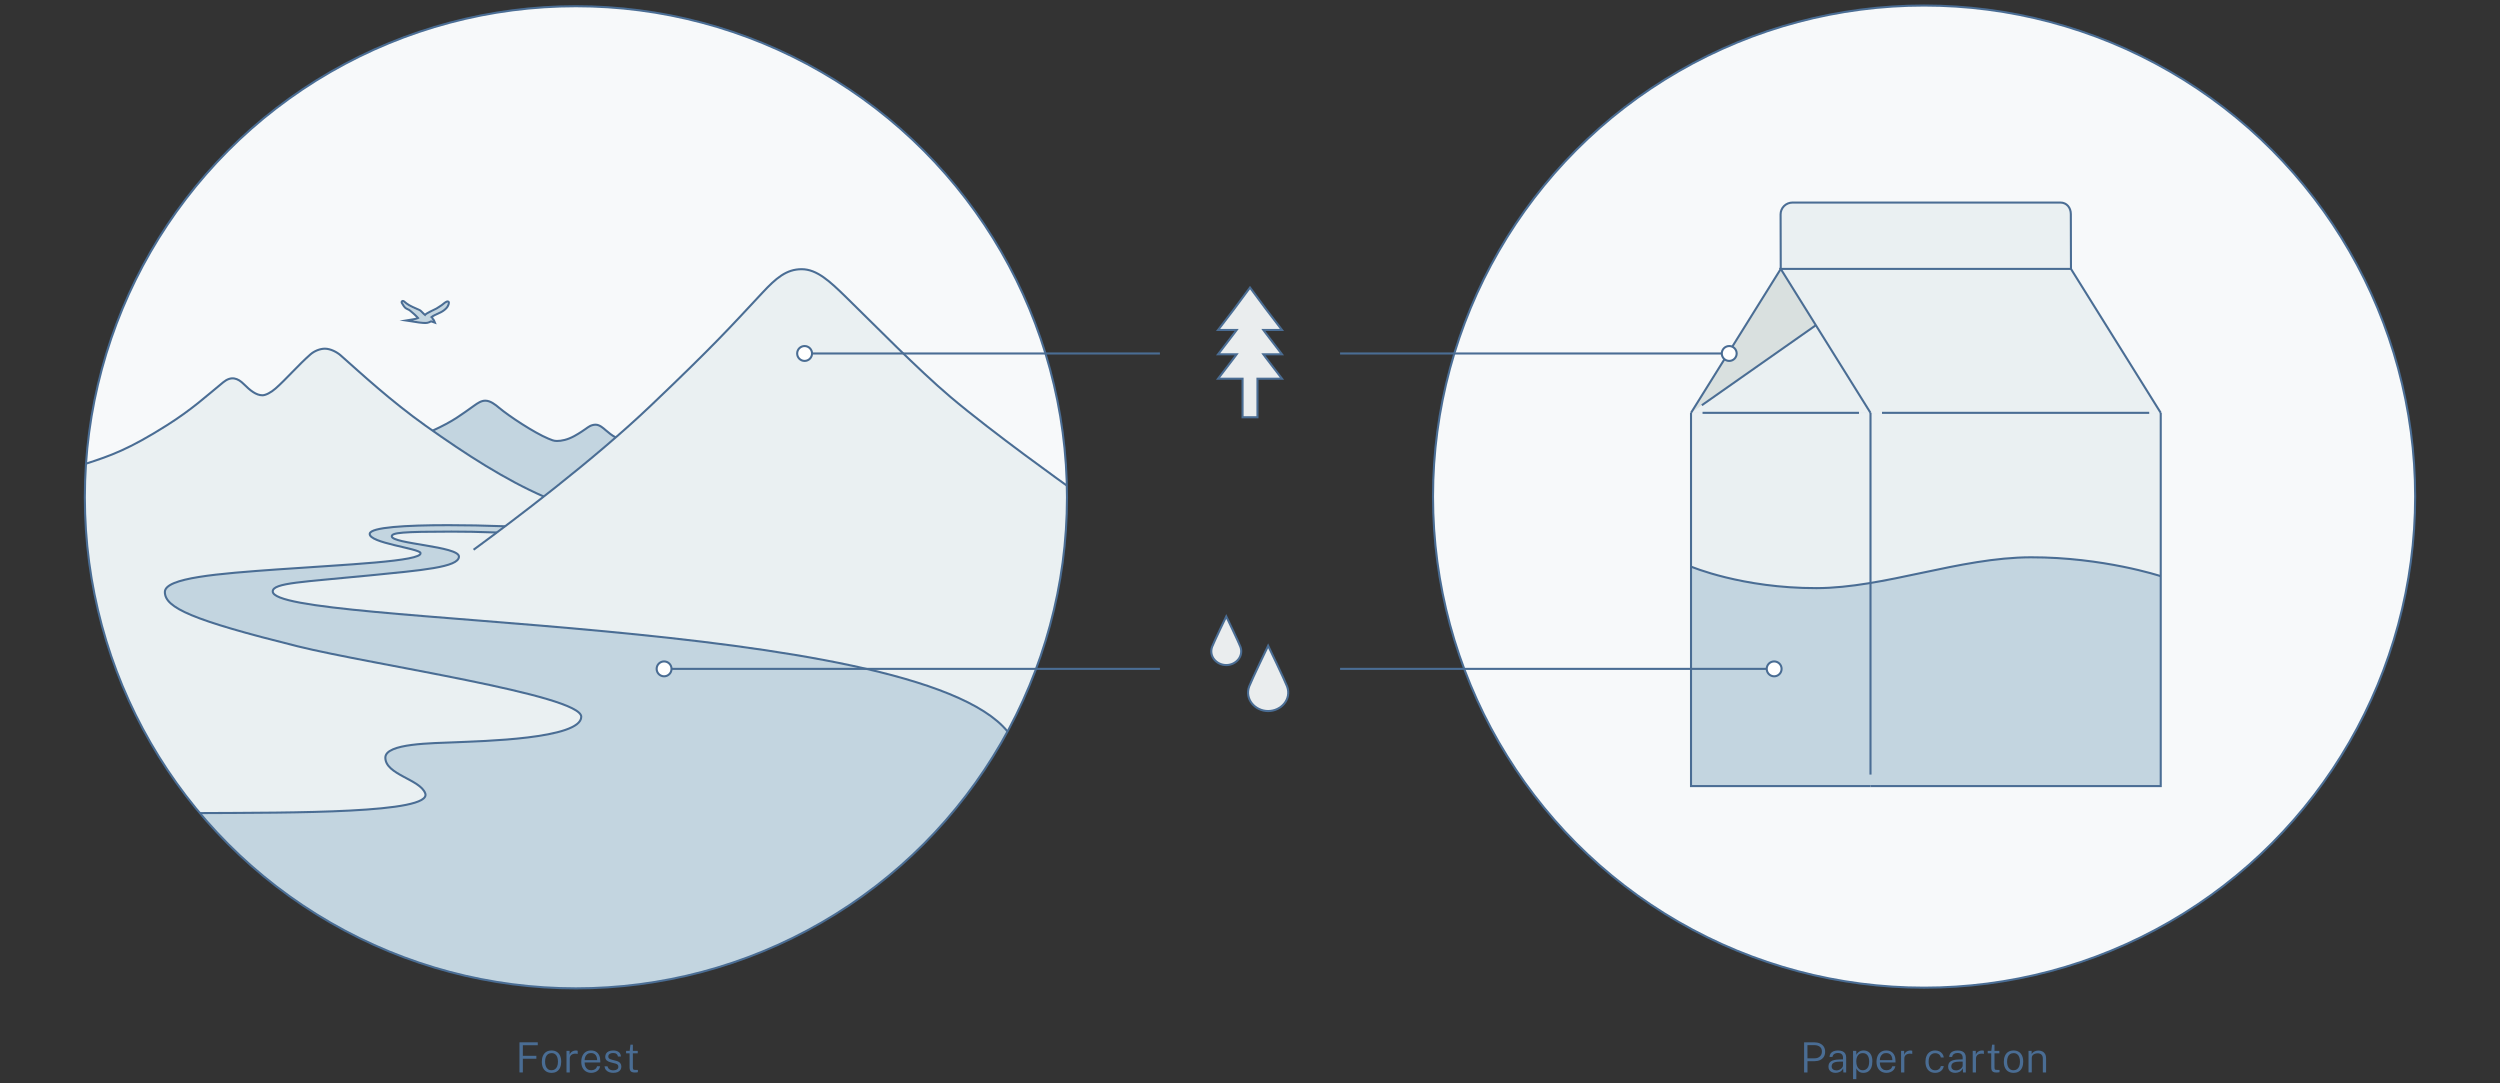 <?xml version="1.0" encoding="utf-8"?>
<!-- Generator: Adobe Illustrator 26.3.1, SVG Export Plug-In . SVG Version: 6.00 Build 0)  -->
<svg version="1.1" id="レイヤー_2" xmlns="http://www.w3.org/2000/svg" xmlns:xlink="http://www.w3.org/1999/xlink" x="0px"
	 y="0px" viewBox="0 0 840 364" style="enable-background:new 0 0 840 364;" xml:space="preserve">
<rect x="0" y="0" width="840" height="364" fill="#333333" stroke="none"/>
<style type="text/css">
	.st0{fill:#F7F9FA;}
	.st1{fill:#CCD8E2;}
	.st2{fill:#EAF0F2;}
	.st3{fill:#C3D5E0;}
	.st4{fill:#D9E0DF;}
	.st5{fill:#EAEDEE;}
	.st6{fill:#4A6D94;}
	.st7{fill:#EEEEEE;}
	.st8{fill:none;stroke:#4A6D94;stroke-width:0.7;stroke-miterlimit:10;}
	.st9{fill:#FFFFFF;stroke:#496C93;stroke-width:0.7;stroke-miterlimit:10;}
	.st10{fill:none;}
</style>
<g>
	<circle class="st0" cx="646.492" cy="166.86" r="165"/>
	<g>
		<defs>
			<circle id="SVGID_1_" cx="646.492" cy="166.86" r="165"/>
		</defs>
		<clipPath id="SVGID_00000102538300535674718560000013903928985594437779_">
			<use xlink:href="#SVGID_1_"  style="overflow:visible;"/>
		</clipPath>
	</g>
	<rect x="628.488" y="138.713" class="st1" width="97.517" height="125.413"/>
	
		<rect x="568.182" y="138.713" transform="matrix(-1 -1.224647e-16 1.224647e-16 -1 1196.669 402.839)" class="st1" width="60.306" height="125.413"/>
	<polygon class="st1" points="568.182,138.713 610.161,109.254 598.329,90.355 	"/>
	<polygon class="st1" points="598.329,90.355 695.846,90.355 726.005,138.713 628.488,138.713 	"/>
	<path class="st1" d="M695.846,90.355l-0.049-18.442c-0.006-2.132-1.373-3.858-3.506-3.858h-89.962
		c-2.332,0-4.055,1.837-4.049,3.977l0.049,18.323H695.846z"/>
	<polygon class="st1" points="610.161,109.254 628.488,138.713 568.182,138.713 	"/>
	<rect x="628.488" y="138.785" class="st2" width="97.517" height="125.413"/>
	
		<rect x="568.182" y="138.785" transform="matrix(-1 -1.224647e-16 1.224647e-16 -1 1196.669 402.983)" class="st2" width="60.306" height="125.413"/>
	<path class="st1" d="M725.963,193.577c0,0-19.28-6.364-43.562-6.322c-23.954,0.042-49.244,10.32-72.079,10.36
		c-24.985,0.043-42.143-7.238-42.143-7.238l0.003,73.749h157.823L725.963,193.577z"/>
	<path class="st3" d="M725.963,193.577c0,0-19.28-6.364-43.562-6.322c-23.954,0.042-49.244,10.32-72.079,10.36
		c-24.985,0.043-42.143-7.238-42.143-7.238l0.003,73.749h157.823L725.963,193.577z"/>
	<polygon class="st4" points="568.182,138.713 610.161,109.254 598.329,90.355 	"/>
	<polygon class="st2" points="598.329,90.426 695.846,90.426 726.005,138.785 628.488,138.785 	"/>
	<path class="st2" d="M695.846,90.426l-0.049-18.442c-0.006-2.132-1.373-3.858-3.506-3.858h-89.962
		c-2.332,0-4.055,1.837-4.049,3.977l0.049,18.323H695.846z"/>
	<polygon class="st2" points="610.161,109.254 628.488,138.713 568.182,138.713 	"/>
	<path class="st5" d="M432.472,230.655c-1.01-2.566-6.374-13.683-6.374-13.683s-5.364,11.117-6.374,13.683
		c-1.574,4.271,1.984,8.263,6.374,8.26C430.487,238.918,434.046,234.926,432.472,230.655z"/>
	<path class="st5" d="M416.774,217.312c-0.752-1.911-4.748-10.192-4.748-10.192s-3.996,8.281-4.748,10.192
		c-1.172,3.182,1.478,6.155,4.748,6.153C415.296,223.467,417.947,220.494,416.774,217.312z"/>
	<polygon class="st5" points="425.37,112.052 424.491,110.864 430.736,110.864 425.37,103.865 420.005,96.621 
		414.639,103.865 409.274,110.864 415.519,110.864 414.639,112.052 409.274,119.05 415.519,119.05 414.639,120.238 
		409.274,127.237 417.501,127.237 417.501,140.204 422.509,140.204 422.509,127.237 430.736,127.237 425.37,120.238 
		424.491,119.05 430.736,119.05 	"/>
	<path class="st1" d="M159.976,184.086l1.835-1.354c-0.278,0.215-0.544,0.418-0.823,0.62
		C160.647,183.592,160.305,183.845,159.976,184.086z"/>
	<path class="st1" d="M161.811,182.732l1.961-1.455c-0.38,0.291-0.747,0.557-1.101,0.822
		C162.381,182.314,162.102,182.529,161.811,182.732z"/>
	<path class="st1" d="M168.77,177.569c-0.013,0-0.013,0-0.025,0"/>
	<path class="st1" d="M166.936,178.923c-0.367,0.278-0.734,0.557-1.088,0.81"/>
	<path class="st1" d="M164.798,180.517c-0.354,0.266-0.683,0.519-1.025,0.759"/>
	<path class="st1" d="M159.976,184.086c-0.291,0.215-0.582,0.43-0.861,0.633"/>
	<path class="st1" d="M358.467,163.169c0,0,0,0-0.013-0.013"/>
	<path class="st1" d="M206.897,146.984c0,0-0.013,0-0.013-0.013"/>
	<path class="st0" d="M358.454,163.156c-0.759-0.544-25.055-17.88-39.177-29.838
		c-10.806-9.162-25.51-24.207-35.115-33.584c-5.302-5.175-9.68-9.275-14.805-9.275
		c-5.125,0-8.592,2.974-13.185,7.896c-11.275,12.097-16.298,17.716-37.494,37.924
		c-3.695,3.518-7.681,7.112-11.793,10.693c-1.278-0.658-2.392-1.582-3.379-2.429
		c-0.747-0.645-2.037-1.847-3.353-1.847c-1.582,0-2.594,0.873-3.316,1.379c-0.658,0.456-2.126,1.493-3.885,2.455
		c-2.303,1.253-4.29,1.645-5.833,1.645c-1.076,0-1.797-0.342-2.885-0.797c-4.771-1.987-13.249-7.58-16.501-10.326
		c-1.341-1.126-2.986-2.43-4.669-2.43c-1.354,0-2.493,0.785-3.695,1.632c-4.416,3.113-6.884,5.188-14.008,8.453
		h-0.013c-0.784-0.557-1.569-1.114-2.354-1.67c-11.642-8.276-21.777-17.652-28.547-23.65
		c-1.19-1.05-3.379-2.227-5.289-2.227c-1.569,0-3.505,0.734-4.859,1.923c-4.1,3.594-8.137,8.314-11.692,11.439
		c-1.556,1.367-3.353,2.291-4.429,2.291c-2.139,0-4.138-1.632-6.276-3.758c-1.999-1.999-4.201-2.809-6.896-0.62
		c-5.947,4.872-10.515,9.136-18.918,14.451c-12.831,8.111-18.918,10.225-27.193,12.92
		C34.702,69.947,106.172,2.096,193.51,2.096C283.315,2.096,356.366,73.857,358.454,163.156z"/>
	<path class="st2" d="M358.454,163.15c-0.759-0.544-25.055-17.88-39.177-29.838
		c-10.806-9.162-25.51-24.207-35.115-33.584c-5.302-5.175-9.68-9.275-14.805-9.275
		c-5.125,0-8.592,2.974-13.185,7.896c-11.275,12.097-16.298,17.716-37.494,37.924
		c-3.695,3.518-7.681,7.112-11.793,10.693c-7.909,6.884-16.324,13.717-24.169,19.867
		c-4.606,3.619-9.01,6.985-12.996,9.997c-0.329,0.253-0.658,0.493-0.974,0.734c-0.62,0.468-1.227,0.924-1.809,1.354
		c-6.365-0.228-10.731-0.304-15.236-0.304c-16.526,0.013-20.057,0.38-20.057,1.582
		c0,2.518,22.562,3.353,22.562,6.808c-0.013,3.619-12.717,4.606-30.053,6.34
		c-22.094,2.214-32.508,2.442-32.508,5.378c-0.063,11.717,215.345,8.326,246.904,47.073
		c12.73-23.397,19.955-50.198,19.955-78.708C358.505,165.769,358.492,164.466,358.454,163.15z"/>
	<path class="st1" d="M159.976,184.086l1.835-1.354c-0.278,0.215-0.544,0.418-0.823,0.62
		C160.647,183.592,160.305,183.845,159.976,184.086z"/>
	<path class="st1" d="M162.672,182.099c-0.291,0.215-0.569,0.43-0.86,0.633l1.961-1.455
		C163.393,181.567,163.026,181.833,162.672,182.099z"/>
	<path class="st3" d="M206.885,146.971c-7.909,6.884-16.324,13.717-24.169,19.867
		c-12.161-5.315-24.397-13.021-37.355-22.132c7.124-3.265,9.592-5.34,14.008-8.453
		c1.202-0.848,2.341-1.632,3.695-1.632c1.683,0,3.328,1.303,4.669,2.43c3.252,2.746,11.73,8.339,16.501,10.326
		c1.088,0.456,1.809,0.797,2.885,0.797c1.544,0,3.53-0.392,5.833-1.645c1.759-0.962,3.227-1.999,3.885-2.455
		c0.721-0.506,1.734-1.379,3.316-1.379c1.316,0,2.607,1.202,3.353,1.847
		C204.493,145.39,205.607,146.313,206.885,146.971z"/>
	<path class="st2" d="M195.294,240.825c0,7.504-33.824,8.187-42.429,8.579c-7.491,0.342-23.385,0.304-23.385,5.163
		c0,5.732,11.768,7.289,13.413,12.034c2.316,6.694-44.479,6.441-75.734,6.593h-0.013
		c-24.106-28.686-38.633-65.687-38.633-106.103c0-3.796,0.127-7.567,0.38-11.288
		c8.276-2.695,14.362-4.808,27.193-12.92c8.402-5.315,12.97-9.579,18.918-14.451
		c2.696-2.189,4.897-1.379,6.896,0.62c2.139,2.126,4.138,3.758,6.276,3.758c1.076,0,2.873-0.924,4.429-2.29
		c3.556-3.126,7.592-7.845,11.692-11.439c1.354-1.19,3.29-1.923,4.859-1.923c1.911,0,4.1,1.177,5.289,2.227
		c6.77,5.998,16.906,15.375,28.547,23.65c0.785,0.557,1.569,1.113,2.354,1.67h0.013
		c12.958,9.111,25.194,16.817,37.355,22.132c-4.606,3.619-9.01,6.985-12.996,9.997
		c-6.96-0.253-13.034-0.38-19.12-0.38c-14.375,0-26.092,0.721-26.371,2.873
		c-0.392,3.1,16.652,4.948,17.058,6.466c0.759,2.847-25.346,3.897-48.123,5.53
		c-19.728,1.43-37.772,2.796-37.772,7.592c0,5.289,9.111,9.415,44.593,18.234
		C124.988,223.362,195.294,233.536,195.294,240.825z"/>
	<path class="st3" d="M338.549,245.799c-27.94,51.401-82.415,86.287-145.04,86.287
		c-50.717,0-96.094-22.878-126.35-58.892c31.255-0.152,78.05,0.101,75.734-6.593
		c-1.645-4.745-13.413-6.302-13.413-12.034c0-4.859,15.893-4.821,23.385-5.163
		c8.605-0.392,42.429-1.076,42.429-8.579c0-7.289-70.306-17.462-95.31-23.676
		c-35.482-8.82-44.593-12.945-44.593-18.234c0-4.796,18.045-6.162,37.772-7.592
		c22.777-1.632,48.882-2.683,48.123-5.53c-0.405-1.519-17.45-3.366-17.058-6.466
		c0.278-2.151,11.996-2.873,26.371-2.873c6.087,0,12.161,0.127,19.12,0.38c-0.329,0.253-0.658,0.493-0.974,0.734
		c-0.62,0.468-1.227,0.924-1.809,1.354c-6.365-0.228-10.731-0.304-15.236-0.304
		c-16.526,0.013-20.057,0.38-20.057,1.582c0,2.518,22.562,3.353,22.562,6.808
		c-0.013,3.619-12.717,4.606-30.053,6.34c-22.094,2.214-32.508,2.442-32.508,5.378
		C91.582,210.444,306.99,207.053,338.549,245.799z"/>
	<line class="st1" x1="338.562" y1="245.812" x2="338.549" y2="245.799"/>
	<path class="st1" d="M206.896,146.984c0,0-0.013,0-0.013-0.013"/>
	<g>
		<path class="st3" d="M142.922,106.368c0.035-0.344,0.467-0.616,0.802-0.815c0.998-0.595,2.074-1.026,3.1-1.571
			c0.393-0.209,1.38-0.871,1.746-1.125c0.696-0.483,0.876-0.763,1.464-1.087c0.155-0.085,0.327-0.166,0.414-0.122
			c0.046,0.023,0.028,0.197-0.046,0.411c-0.177,0.516-0.317,1.01-1.297,1.798
			c-0.713,0.574-1.556,0.965-2.397,1.327s-1.69,0.769-2.342,1.412c0.149,0.062,0.352,0.107,0.47,0.217
			c0.118,0.11,0.192,0.27,0.154,0.427c0.16,0.179,0.383,0.309,0.492,0.56c-0.157-0.055-0.285-0.102-0.416-0.135
			c-0.054-0.014-0.291-0.078-0.412-0.013c-0.389,0.21-0.764,0.396-1.2,0.469s-0.882,0.033-1.323,0.01
			c-1.097-0.058-2.325-0.296-3.416-0.462c0.756-0.125,1.697-0.271,2.309-0.731
			c-0.842-0.983-1.822-1.883-3.03-2.87c-0.586-0.478-1.203-0.537-1.642-0.964c-0.468-0.456-0.724-1.085-0.984-1.426
			c-0.166-0.218,0.043-0.262,0.21-0.096c0.522,0.516,1.119,0.899,1.741,1.28
			c0.328,0.201,0.772,0.418,1.125,0.577c0.374,0.168,1.503,0.673,1.638,0.734c0.505,0.228,0.882,0.317,1.26,0.744
			C141.837,105.472,142.336,105.906,142.922,106.368z"/>
		<path class="st6" d="M135.38,101.481c0.054,0,0.129,0.033,0.198,0.1c0.521,0.516,1.119,0.899,1.741,1.28
			c0.328,0.201,0.772,0.418,1.125,0.577c0.374,0.168,1.503,0.673,1.638,0.734c0.505,0.228,0.882,0.317,1.26,0.744
			c0.495,0.557,0.994,0.992,1.579,1.453c0.035-0.344,0.467-0.616,0.802-0.815c0.998-0.595,2.074-1.026,3.1-1.571
			c0.393-0.209,1.38-0.871,1.746-1.125c0.696-0.483,0.876-0.763,1.464-1.087c0.125-0.069,0.26-0.134,0.354-0.134
			c0.023,0,0.043,0.004,0.06,0.012c0.046,0.023,0.028,0.197-0.046,0.411c-0.177,0.516-0.317,1.01-1.297,1.798
			c-0.713,0.574-1.556,0.965-2.397,1.327c-0.841,0.362-1.69,0.769-2.342,1.412c0.149,0.062,0.352,0.107,0.47,0.217
			s0.192,0.27,0.154,0.427c0.16,0.179,0.383,0.309,0.492,0.56c-0.157-0.055-0.285-0.102-0.416-0.135
			c-0.036-0.009-0.156-0.041-0.267-0.042c-0.054,0-0.105,0.007-0.145,0.029c-0.389,0.21-0.764,0.396-1.2,0.469
			c-0.187,0.031-0.376,0.042-0.565,0.042c-0.252,0-0.506-0.019-0.758-0.032c-1.097-0.058-2.325-0.296-3.416-0.462
			c0.756-0.125,1.697-0.271,2.309-0.731c-0.842-0.983-1.822-1.883-3.03-2.87
			c-0.585-0.478-1.203-0.537-1.642-0.964c-0.468-0.455-0.724-1.085-0.984-1.426
			C135.27,101.549,135.303,101.481,135.38,101.481 M135.38,100.781h-0c-0.299,0-0.565,0.162-0.694,0.422
			c-0.066,0.134-0.187,0.489,0.124,0.898c0.077,0.101,0.152,0.234,0.236,0.378
			c0.199,0.341,0.446,0.764,0.817,1.125c0.311,0.303,0.666,0.463,0.98,0.605c0.252,0.114,0.49,0.222,0.707,0.399
			c0.952,0.778,1.697,1.451,2.325,2.105c-0.391,0.118-0.832,0.191-1.217,0.254l-0.058,0.01l-4.354,0.72
			l4.363,0.663c0.258,0.039,0.524,0.083,0.794,0.127c0.893,0.145,1.817,0.296,2.691,0.342l0.163,0.009
			c0.21,0.012,0.421,0.024,0.632,0.024c0.251,0,0.474-0.017,0.68-0.051c0.493-0.082,0.91-0.275,1.293-0.477
			c0.01,0.003,0.018,0.005,0.024,0.006c0.11,0.028,0.21,0.065,0.329,0.106l1.516,0.537l-0.605-1.464
			c-0.121-0.279-0.303-0.461-0.45-0.595c-0.027-0.126-0.076-0.248-0.146-0.362
			c0.464-0.299,0.98-0.533,1.455-0.738c0.858-0.369,1.762-0.784,2.558-1.424c1.103-0.887,1.315-1.511,1.502-2.061
			l0.019-0.055c0.283-0.826-0.069-1.147-0.304-1.264c-0.114-0.057-0.24-0.086-0.373-0.086
			c-0.255,0-0.483,0.106-0.692,0.221c-0.391,0.215-0.63,0.415-0.883,0.627c-0.179,0.15-0.365,0.305-0.642,0.497
			c-0.4,0.278-1.333,0.9-1.675,1.082c-0.408,0.217-0.824,0.415-1.239,0.613
			c-0.625,0.298-1.27,0.606-1.891,0.975c-0.16,0.095-0.378,0.225-0.581,0.398
			c-0.356-0.307-0.643-0.589-0.919-0.899c-0.409-0.46-0.824-0.633-1.225-0.801
			c-0.086-0.036-0.176-0.073-0.271-0.116l-0.503-0.225l-1.135-0.509c-0.416-0.187-0.797-0.382-1.046-0.535
			c-0.583-0.357-1.146-0.717-1.615-1.181C135.876,100.891,135.624,100.781,135.38,100.781L135.38,100.781z"/>
	</g>
	<path class="st7" d="M358.466,163.169c0,0,0,0-0.013-0.013"/>
	<path class="st7" d="M206.896,146.984c0,0-0.013,0-0.013-0.013"/>
	<line class="st7" x1="338.561" y1="245.812" x2="338.548" y2="245.799"/>
	<path class="st8" d="M432.472,230.655c-1.01-2.566-6.374-13.683-6.374-13.683s-5.364,11.117-6.374,13.683
		c-1.574,4.271,1.984,8.263,6.374,8.26C430.487,238.918,434.046,234.926,432.472,230.655z"/>
	<path class="st8" d="M416.774,217.312c-0.752-1.911-4.748-10.192-4.748-10.192s-3.996,8.281-4.748,10.192
		c-1.172,3.182,1.478,6.155,4.748,6.153C415.296,223.467,417.947,220.494,416.774,217.312z"/>
	<polygon class="st8" points="425.37,112.052 424.491,110.864 430.736,110.864 425.37,103.865 420.005,96.621 
		414.639,103.865 409.274,110.864 415.519,110.864 414.639,112.052 409.274,119.05 415.519,119.05 414.639,120.238 
		409.274,127.237 417.501,127.237 417.501,140.204 422.509,140.204 422.509,127.237 430.736,127.237 425.37,120.238 
		424.491,119.05 430.736,119.05 	"/>
	<g>
		<line class="st8" x1="389.731" y1="118.77" x2="270.346" y2="118.77"/>
		<circle class="st9" cx="270.346" cy="118.77" r="2.5"/>
	</g>
	<g>
		<line class="st8" x1="389.731" y1="224.741" x2="223.133" y2="224.741"/>
		<circle class="st9" cx="223.133" cy="224.741" r="2.5"/>
	</g>
	<polyline class="st8" points="628.488,264.126 726.005,264.126 726.005,138.713 	"/>
	<path class="st8" d="M628.488,138.713"/>
	<line class="st8" x1="722.137" y1="138.713" x2="632.356" y2="138.713"/>
	<polyline class="st8" points="628.488,138.713 598.329,90.355 695.846,90.355 726.005,138.713 	"/>
	<path class="st8" d="M695.846,90.355l-0.049-18.442c-0.006-2.132-1.373-3.858-3.506-3.858h-89.962
		c-2.332,0-4.055,1.837-4.049,3.977l0.049,18.323"/>
	<polyline class="st8" points="628.488,264.126 568.182,264.126 568.182,138.713 	"/>
	<path class="st8" d="M628.488,138.713"/>
	<line class="st8" x1="572.05" y1="138.713" x2="624.619" y2="138.713"/>
	<path class="st8" d="M628.488,138.713"/>
	<line class="st8" x1="568.182" y1="138.713" x2="598.335" y2="90.355"/>
	<line class="st8" x1="571.822" y1="136.158" x2="610.161" y2="109.254"/>
	<path class="st8" d="M725.963,193.577c0,0-19.28-6.364-43.562-6.322c-23.954,0.042-49.244,10.32-72.079,10.36
		c-24.985,0.043-42.143-7.238-42.143-7.238"/>
	<line class="st8" x1="628.488" y1="138.713" x2="628.488" y2="260.258"/>
	<g>
		<line class="st8" x1="450.267" y1="118.77" x2="581.021" y2="118.77"/>
		<circle class="st9" cx="581.021" cy="118.77" r="2.5"/>
	</g>
	<g>
		<line class="st8" x1="450.272" y1="224.741" x2="596.116" y2="224.741"/>
		<circle class="st9" cx="596.116" cy="224.741" r="2.5"/>
	</g>
	<circle class="st8" cx="646.492" cy="166.86" r="165"/>
	<path class="st7" d="M166.935,178.923c-2.923,2.189-5.555,4.138-7.82,5.795L166.935,178.923z"/>
	<path class="st10" d="M168.77,177.569c-0.013,0-0.013,0-0.025,0"/>
	<path class="st8" d="M358.463,163.17c0,0-24.837-17.708-39.181-29.858c-10.809-9.156-25.516-24.201-35.12-33.577
		c-5.299-5.173-9.675-9.283-14.804-9.283c-5.129,0-8.598,2.979-13.191,7.906
		c-11.276,12.096-16.3,17.718-37.495,37.917c-19.189,18.289-46.11,38.592-59.555,48.439"/>
	<path class="st8" d="M28.889,155.799c8.285-2.694,14.364-4.799,27.197-12.914c8.409-5.317,12.977-9.583,18.925-14.447
		c2.689-2.199,4.895-1.386,6.892,0.61c2.132,2.132,4.137,3.767,6.28,3.767c1.07,0,2.868-0.928,4.419-2.292
		c3.556-3.128,7.595-7.844,11.7-11.444c1.352-1.186,3.289-1.923,4.86-1.923c1.903,0,4.092,1.18,5.282,2.232
		c6.773,5.989,16.91,15.376,28.555,23.651c13.827,9.826,26.818,18.161,39.718,23.799"/>
	<path class="st8" d="M206.896,146.98c-1.278-0.663-2.409-1.585-3.396-2.442c-0.741-0.643-2.038-1.842-3.354-1.842
		c-1.57,0-2.584,0.87-3.307,1.377c-0.658,0.461-2.124,1.49-3.89,2.453c-2.296,1.252-4.291,1.642-5.824,1.642
		c-1.081,0-1.809-0.341-2.892-0.791c-4.771-1.982-13.245-7.582-16.503-10.328c-1.341-1.13-2.988-2.422-4.672-2.422
		c-1.349,0-2.483,0.778-3.688,1.626c-4.418,3.109-6.889,5.195-14.021,8.451"/>
	<circle class="st8" cx="193.508" cy="167.091" r="165"/>
	<path class="st8" d="M67.147,273.2c31.257-0.157,78.062,0.099,75.743-6.597c-1.642-4.741-13.413-6.302-13.413-12.036
		c0-4.855,15.891-4.818,23.393-5.158c8.601-0.39,42.429-1.083,42.429-8.586c0-7.288-70.314-17.457-95.317-23.671
		c-35.48-8.819-44.587-12.943-44.587-18.241c0-4.788,18.035-6.162,37.766-7.583
		c22.78-1.641,48.885-2.692,48.128-5.533c-0.405-1.52-17.453-3.367-17.057-6.467
		c0.275-2.153,11.991-2.87,26.366-2.87c6.086,0,12.156,0.121,19.119,0.376"/>
	<path class="st8" d="M338.556,245.808c-31.519-38.75-246.976-35.366-246.911-47.087
		c0-2.925,10.408-3.163,32.509-5.375c17.336-1.735,30.034-2.718,30.053-6.338c0.019-3.456-22.58-4.292-22.567-6.806
		c0-1.206,3.535-1.574,20.065-1.581c4.499-0.002,8.864,0.073,15.229,0.3"/>
	<path class="st10" d="M206.896,146.984c0,0-0.013,0-0.013-0.013"/>
	<g>
		<path class="st6" d="M174.541,350.217h6.146v0.98h-5.012v3.556h4.543v0.98h-4.543v4.606h-1.134V350.217z"/>
		<path class="st6" d="M185.32,360.479c-0.658,0-1.232-0.141-1.722-0.424c-0.49-0.282-0.87-0.701-1.141-1.256
			c-0.271-0.555-0.406-1.239-0.406-2.051c0-0.756,0.123-1.419,0.371-1.988c0.247-0.569,0.615-1.011,1.103-1.326
			c0.487-0.315,1.088-0.473,1.802-0.473c0.653,0,1.222,0.144,1.705,0.431c0.483,0.287,0.858,0.711,1.127,1.274
			c0.269,0.562,0.402,1.256,0.402,2.083c0,0.737-0.121,1.386-0.364,1.946s-0.603,0.998-1.081,1.312
			S186.039,360.479,185.32,360.479z M185.327,359.597c0.453,0,0.839-0.112,1.159-0.336
			c0.319-0.224,0.565-0.55,0.735-0.98c0.17-0.429,0.255-0.95,0.255-1.561c0-0.55-0.075-1.043-0.224-1.477
			c-0.149-0.434-0.383-0.774-0.7-1.022c-0.317-0.247-0.726-0.371-1.225-0.371c-0.462,0-0.855,0.109-1.179,0.329
			c-0.325,0.22-0.573,0.544-0.746,0.973c-0.173,0.429-0.259,0.952-0.259,1.568c0,0.551,0.076,1.042,0.228,1.474
			c0.152,0.432,0.389,0.773,0.71,1.025C184.403,359.471,184.819,359.597,185.327,359.597z"/>
		<path class="st6" d="M190.346,360.339v-7.238h1.036v1.309c0.122-0.34,0.293-0.617,0.515-0.829
			s0.471-0.369,0.749-0.469c0.278-0.1,0.559-0.15,0.844-0.15c0.116,0,0.231,0.008,0.343,0.024
			c0.112,0.017,0.201,0.043,0.266,0.081v1.064c-0.075-0.037-0.174-0.063-0.297-0.077
			c-0.124-0.014-0.228-0.021-0.311-0.021c-0.257-0.014-0.506,0.006-0.749,0.06s-0.463,0.146-0.662,0.276
			c-0.198,0.131-0.355,0.305-0.469,0.521c-0.114,0.217-0.171,0.484-0.171,0.802v4.648H190.346z"/>
		<path class="st6" d="M196.429,356.979c0,0.48,0.079,0.919,0.238,1.316s0.404,0.714,0.735,0.952
			c0.332,0.238,0.751,0.357,1.26,0.357c0.49,0,0.912-0.116,1.267-0.347c0.354-0.231,0.576-0.559,0.665-0.983
			h1.05c-0.089,0.485-0.281,0.891-0.578,1.218s-0.653,0.573-1.071,0.739c-0.418,0.166-0.857,0.248-1.319,0.248
			c-0.663,0-1.248-0.146-1.754-0.438s-0.902-0.713-1.187-1.264s-0.427-1.213-0.427-1.988
			c0-0.77,0.128-1.442,0.385-2.016c0.257-0.574,0.63-1.02,1.12-1.337c0.49-0.317,1.081-0.476,1.771-0.476
			c0.667,0,1.232,0.144,1.694,0.434c0.462,0.289,0.814,0.7,1.057,1.232c0.243,0.532,0.364,1.165,0.364,1.897
			v0.455H196.429z M196.436,356.195h4.2c0-0.448-0.075-0.852-0.224-1.211s-0.377-0.643-0.683-0.851
			c-0.306-0.207-0.69-0.311-1.151-0.311c-0.495,0-0.899,0.117-1.214,0.35c-0.315,0.233-0.55,0.532-0.704,0.896
			C196.506,355.432,196.431,355.808,196.436,356.195z"/>
		<path class="st6" d="M206.054,360.479c-0.504,0-0.967-0.078-1.389-0.235c-0.422-0.156-0.771-0.397-1.047-0.721
			s-0.445-0.739-0.511-1.243h1.015c0.065,0.29,0.184,0.535,0.357,0.735c0.172,0.201,0.393,0.353,0.662,0.459
			c0.268,0.105,0.573,0.157,0.913,0.157c0.509,0,0.921-0.099,1.236-0.297s0.472-0.503,0.472-0.914
			c0-0.285-0.081-0.513-0.241-0.686c-0.161-0.172-0.407-0.299-0.739-0.378l-1.554-0.399
			c-0.569-0.144-1.023-0.362-1.362-0.651c-0.338-0.289-0.507-0.695-0.507-1.218c0-0.42,0.099-0.789,0.297-1.106
			s0.496-0.567,0.893-0.749s0.894-0.273,1.491-0.273c0.76,0,1.374,0.171,1.841,0.515
			c0.467,0.343,0.714,0.85,0.742,1.522h-0.994c-0.047-0.364-0.206-0.655-0.479-0.872
			c-0.273-0.217-0.645-0.326-1.117-0.326c-0.49,0-0.888,0.101-1.193,0.301s-0.459,0.511-0.459,0.931
			c0,0.275,0.105,0.491,0.315,0.647c0.21,0.157,0.516,0.286,0.917,0.389l1.526,0.399
			c0.317,0.084,0.58,0.195,0.788,0.333s0.373,0.292,0.497,0.462c0.123,0.17,0.212,0.352,0.266,0.542
			c0.054,0.191,0.081,0.376,0.081,0.553c0,0.434-0.105,0.81-0.315,1.127s-0.517,0.562-0.921,0.735
			C207.131,360.392,206.637,360.479,206.054,360.479z"/>
		<path class="st6" d="M214.279,353.92h-1.638v4.669c0,0.28,0.027,0.484,0.081,0.612
			c0.054,0.128,0.149,0.21,0.287,0.245s0.33,0.053,0.578,0.053h0.742v0.756c-0.089,0.033-0.22,0.06-0.396,0.081
			c-0.175,0.021-0.384,0.031-0.626,0.031c-0.462,0-0.821-0.065-1.078-0.196c-0.256-0.131-0.435-0.324-0.535-0.581
			c-0.101-0.256-0.151-0.579-0.151-0.966v-4.704h-1.176v-0.819h1.204l0.259-2.086h0.812v2.079h1.638V353.92z"/>
	</g>
	<g>
		<path class="st6" d="M606.181,360.339v-10.122h3.34c0.718,0,1.358,0.12,1.921,0.36
			c0.562,0.241,1.004,0.596,1.323,1.068c0.319,0.471,0.479,1.052,0.479,1.743c0,0.672-0.151,1.245-0.455,1.719
			s-0.723,0.834-1.257,1.081c-0.534,0.247-1.153,0.371-1.858,0.371h-2.358v3.78H606.181z M607.308,355.6h2.346
			c0.742,0,1.345-0.203,1.81-0.609c0.464-0.406,0.696-0.963,0.696-1.673c0-0.719-0.238-1.258-0.714-1.617
			c-0.477-0.359-1.1-0.539-1.869-0.539h-2.269V355.6z"/>
		<path class="st6" d="M616.736,360.479c-0.471,0-0.885-0.083-1.242-0.248c-0.356-0.166-0.635-0.403-0.833-0.71
			c-0.198-0.308-0.298-0.679-0.298-1.113c0-0.802,0.275-1.397,0.826-1.785c0.551-0.388,1.44-0.598,2.667-0.63
			l1.394-0.042v-0.595c0-0.476-0.143-0.854-0.428-1.134c-0.284-0.28-0.726-0.42-1.322-0.42
			c-0.448,0-0.837,0.105-1.166,0.315s-0.538,0.544-0.626,1.001h-0.994c0.028-0.457,0.155-0.846,0.382-1.165
			c0.226-0.319,0.548-0.565,0.966-0.735c0.417-0.17,0.915-0.255,1.494-0.255c0.598,0,1.101,0.087,1.509,0.262
			c0.408,0.175,0.718,0.436,0.928,0.784s0.315,0.778,0.315,1.292v5.04h-0.938l-0.077-1.386
			c-0.29,0.574-0.657,0.972-1.103,1.194C617.743,360.368,617.26,360.479,616.736,360.479z M617.045,359.66
			c0.261,0,0.521-0.046,0.78-0.14s0.496-0.222,0.711-0.385c0.214-0.163,0.387-0.345,0.518-0.546
			s0.196-0.406,0.196-0.616v-1.288l-1.162,0.021c-0.611,0.009-1.112,0.07-1.502,0.182
			c-0.39,0.112-0.679,0.284-0.868,0.515c-0.189,0.231-0.283,0.533-0.283,0.907c0,0.424,0.149,0.756,0.448,0.994
			C616.182,359.541,616.568,359.66,617.045,359.66z"/>
		<path class="st6" d="M622.624,362.593v-9.492h1.085l0.021,1.323c0.07-0.144,0.17-0.301,0.298-0.469
			s0.291-0.328,0.486-0.479c0.196-0.152,0.429-0.275,0.696-0.371c0.269-0.096,0.578-0.144,0.928-0.144
			c0.588,0,1.106,0.132,1.555,0.396c0.447,0.264,0.796,0.665,1.046,1.204s0.375,1.224,0.375,2.054
			c0,0.817-0.118,1.512-0.353,2.086c-0.236,0.574-0.58,1.014-1.033,1.32c-0.452,0.306-1.005,0.459-1.658,0.459
			c-0.351,0-0.656-0.049-0.917-0.147c-0.262-0.098-0.486-0.225-0.673-0.382c-0.186-0.156-0.34-0.321-0.462-0.493
			c-0.121-0.173-0.219-0.336-0.294-0.49v3.626H622.624z M625.886,359.604c0.64,0,1.158-0.24,1.558-0.721
			c0.399-0.48,0.599-1.223,0.599-2.226c0-0.858-0.181-1.542-0.543-2.051c-0.361-0.509-0.899-0.763-1.613-0.763
			c-0.709,0-1.249,0.258-1.62,0.773s-0.557,1.196-0.557,2.041c0,0.551,0.083,1.049,0.248,1.495
			c0.166,0.446,0.41,0.799,0.731,1.06C625.011,359.473,625.41,359.604,625.886,359.604z"/>
		<path class="st6" d="M631.625,356.979c0,0.48,0.08,0.919,0.238,1.316s0.403,0.714,0.735,0.952
			c0.331,0.238,0.751,0.357,1.26,0.357c0.49,0,0.912-0.116,1.267-0.347s0.576-0.559,0.665-0.983h1.051
			c-0.089,0.485-0.281,0.891-0.578,1.218c-0.296,0.327-0.653,0.573-1.071,0.739
			c-0.417,0.166-0.857,0.248-1.319,0.248c-0.662,0-1.247-0.146-1.753-0.438c-0.507-0.291-0.902-0.713-1.187-1.264
			c-0.285-0.551-0.428-1.213-0.428-1.988c0-0.77,0.129-1.442,0.386-2.016c0.256-0.574,0.63-1.02,1.12-1.337
			c0.489-0.317,1.08-0.476,1.77-0.476c0.667,0,1.232,0.144,1.694,0.434c0.462,0.289,0.815,0.7,1.057,1.232
			c0.243,0.532,0.364,1.165,0.364,1.897v0.455H631.625z M631.633,356.195h4.199c0-0.448-0.074-0.852-0.224-1.211
			s-0.377-0.643-0.683-0.851c-0.306-0.207-0.69-0.311-1.151-0.311c-0.495,0-0.899,0.117-1.215,0.35
			c-0.315,0.233-0.549,0.532-0.703,0.896S631.628,355.808,631.633,356.195z"/>
		<path class="st6" d="M638.759,360.339v-7.238h1.036v1.309c0.121-0.34,0.293-0.617,0.515-0.829
			s0.471-0.369,0.749-0.469c0.277-0.1,0.559-0.15,0.843-0.15c0.117,0,0.231,0.008,0.344,0.024
			c0.111,0.017,0.2,0.043,0.266,0.081v1.064c-0.075-0.037-0.174-0.063-0.298-0.077
			c-0.123-0.014-0.228-0.021-0.311-0.021c-0.257-0.014-0.506,0.006-0.749,0.06c-0.242,0.054-0.463,0.146-0.661,0.276
			c-0.198,0.131-0.354,0.305-0.469,0.521c-0.114,0.217-0.172,0.484-0.172,0.802v4.648H638.759z"/>
		<path class="st6" d="M650.238,352.961c0.499,0,0.952,0.093,1.357,0.28c0.406,0.187,0.742,0.454,1.009,0.802
			c0.266,0.348,0.435,0.767,0.511,1.256h-1.001c-0.047-0.271-0.152-0.515-0.315-0.731s-0.377-0.389-0.641-0.515
			s-0.567-0.189-0.913-0.189c-0.658,0-1.193,0.236-1.606,0.707c-0.413,0.472-0.62,1.192-0.62,2.163
			c0,0.873,0.189,1.571,0.565,2.097c0.375,0.525,0.934,0.787,1.676,0.787c0.346,0,0.648-0.064,0.91-0.192
			s0.474-0.301,0.637-0.518c0.164-0.217,0.269-0.456,0.315-0.717h0.987c-0.07,0.476-0.241,0.885-0.512,1.228
			c-0.271,0.343-0.607,0.606-1.011,0.788c-0.404,0.182-0.854,0.273-1.348,0.273c-0.644,0-1.214-0.14-1.708-0.42
			c-0.495-0.28-0.881-0.698-1.159-1.253c-0.277-0.555-0.416-1.241-0.416-2.058c0-0.756,0.125-1.417,0.374-1.985
			c0.25-0.567,0.62-1.009,1.11-1.326C648.929,353.12,649.528,352.961,650.238,352.961z"/>
		<path class="st6" d="M656.943,360.479c-0.471,0-0.885-0.083-1.242-0.248c-0.356-0.166-0.635-0.403-0.833-0.71
			c-0.198-0.308-0.298-0.679-0.298-1.113c0-0.802,0.275-1.397,0.826-1.785c0.551-0.388,1.44-0.598,2.667-0.63
			l1.394-0.042v-0.595c0-0.476-0.143-0.854-0.428-1.134c-0.284-0.28-0.726-0.42-1.322-0.42
			c-0.448,0-0.837,0.105-1.166,0.315s-0.538,0.544-0.626,1.001h-0.994c0.028-0.457,0.155-0.846,0.382-1.165
			c0.226-0.319,0.548-0.565,0.966-0.735c0.417-0.17,0.915-0.255,1.494-0.255c0.598,0,1.101,0.087,1.509,0.262
			c0.408,0.175,0.718,0.436,0.928,0.784s0.315,0.778,0.315,1.292v5.04h-0.938l-0.077-1.386
			c-0.29,0.574-0.657,0.972-1.103,1.194C657.95,360.368,657.467,360.479,656.943,360.479z M657.252,359.66
			c0.261,0,0.521-0.046,0.78-0.14s0.496-0.222,0.711-0.385c0.214-0.163,0.387-0.345,0.518-0.546
			s0.196-0.406,0.196-0.616v-1.288l-1.162,0.021c-0.611,0.009-1.112,0.07-1.502,0.182
			c-0.39,0.112-0.679,0.284-0.868,0.515c-0.189,0.231-0.283,0.533-0.283,0.907c0,0.424,0.149,0.756,0.448,0.994
			C656.389,359.541,656.775,359.66,657.252,359.66z"/>
		<path class="st6" d="M662.831,360.339v-7.238h1.036v1.309c0.121-0.34,0.293-0.617,0.515-0.829
			s0.471-0.369,0.749-0.469c0.277-0.1,0.559-0.15,0.843-0.15c0.117,0,0.231,0.008,0.344,0.024
			c0.111,0.017,0.2,0.043,0.266,0.081v1.064c-0.075-0.037-0.174-0.063-0.298-0.077
			c-0.123-0.014-0.228-0.021-0.311-0.021c-0.257-0.014-0.506,0.006-0.749,0.06c-0.242,0.054-0.463,0.146-0.661,0.276
			c-0.198,0.131-0.354,0.305-0.469,0.521c-0.114,0.217-0.172,0.484-0.172,0.802v4.648H662.831z"/>
		<path class="st6" d="M671.79,353.92h-1.638v4.669c0,0.28,0.027,0.484,0.081,0.612
			c0.053,0.128,0.148,0.21,0.286,0.245s0.33,0.053,0.578,0.053h0.742v0.756c-0.089,0.033-0.221,0.06-0.396,0.081
			c-0.176,0.021-0.385,0.031-0.627,0.031c-0.462,0-0.821-0.065-1.078-0.196s-0.435-0.324-0.535-0.581
			c-0.101-0.256-0.15-0.579-0.15-0.966v-4.704h-1.177v-0.819h1.204l0.26-2.086h0.811v2.079h1.638V353.92z"/>
		<path class="st6" d="M676.557,360.479c-0.657,0-1.231-0.141-1.722-0.424c-0.49-0.282-0.87-0.701-1.141-1.256
			c-0.271-0.555-0.406-1.239-0.406-2.051c0-0.756,0.124-1.419,0.371-1.988s0.614-1.011,1.103-1.326
			c0.487-0.315,1.088-0.473,1.803-0.473c0.653,0,1.221,0.144,1.704,0.431c0.483,0.287,0.858,0.711,1.127,1.274
			c0.269,0.562,0.402,1.256,0.402,2.083c0,0.737-0.121,1.386-0.364,1.946c-0.242,0.56-0.603,0.998-1.081,1.312
			S677.275,360.479,676.557,360.479z M676.565,359.597c0.452,0,0.839-0.112,1.158-0.336
			c0.319-0.224,0.565-0.55,0.735-0.98c0.17-0.429,0.255-0.95,0.255-1.561c0-0.55-0.074-1.043-0.224-1.477
			c-0.149-0.434-0.383-0.774-0.7-1.022c-0.317-0.247-0.726-0.371-1.225-0.371c-0.463,0-0.856,0.109-1.18,0.329
			c-0.324,0.22-0.573,0.544-0.746,0.973c-0.172,0.429-0.259,0.952-0.259,1.568c0,0.551,0.076,1.042,0.228,1.474
			s0.389,0.773,0.711,1.025C675.64,359.471,676.056,359.597,676.565,359.597z"/>
		<path class="st6" d="M681.583,360.339v-7.238h1.05v1.057c0.121-0.21,0.288-0.403,0.501-0.581
			c0.212-0.177,0.471-0.319,0.776-0.427s0.65-0.161,1.033-0.161c0.466,0,0.892,0.092,1.277,0.276
			c0.385,0.185,0.691,0.47,0.92,0.858c0.229,0.387,0.344,0.884,0.344,1.491v4.725h-1.093v-4.627
			c0-0.611-0.156-1.064-0.469-1.358s-0.726-0.441-1.239-0.441c-0.35,0-0.679,0.056-0.986,0.168
			c-0.309,0.112-0.556,0.281-0.742,0.507c-0.186,0.227-0.28,0.512-0.28,0.857v4.893H681.583z"/>
	</g>
</g>
</svg>
